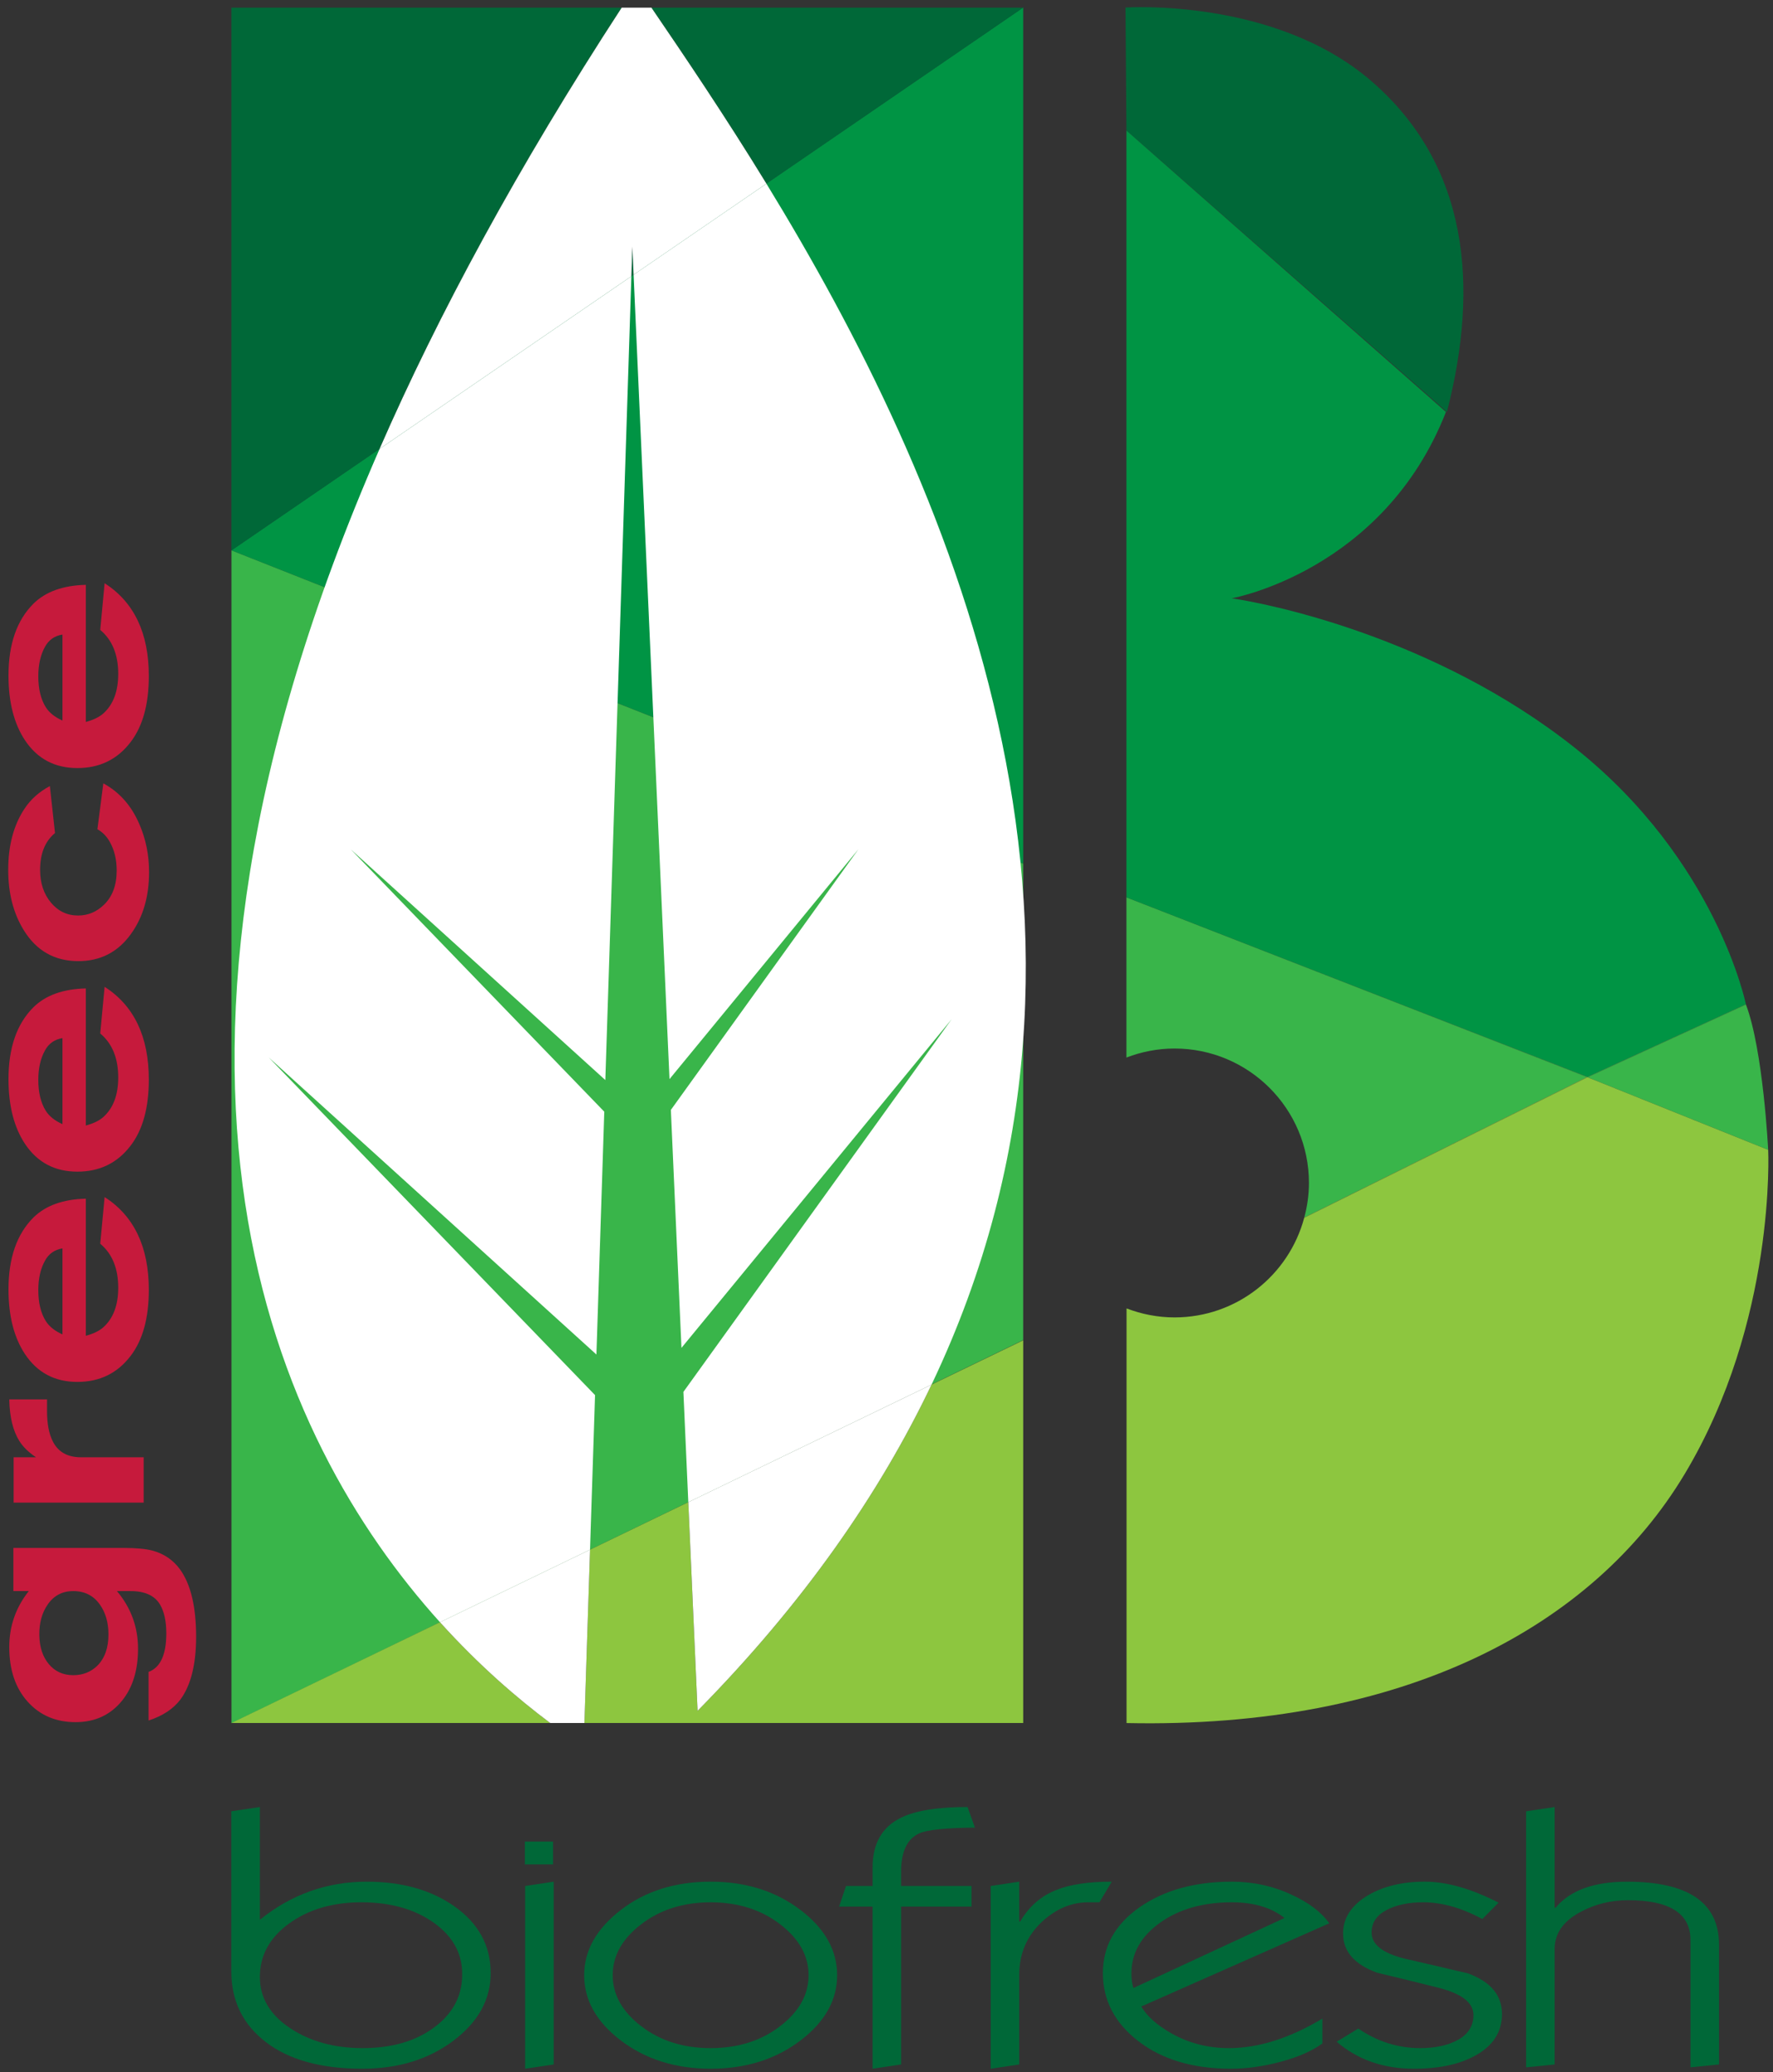 <?xml version="1.0" encoding="utf-8"?>
<!-- Generator: Adobe Illustrator 16.0.0, SVG Export Plug-In . SVG Version: 6.00 Build 0)  -->
<!DOCTYPE svg PUBLIC "-//W3C//DTD SVG 1.1//EN" "http://www.w3.org/Graphics/SVG/1.1/DTD/svg11.dtd">
<svg version="1.1" id="Layer_1" xmlns="http://www.w3.org/2000/svg" xmlns:xlink="http://www.w3.org/1999/xlink" x="0px" y="0px"
	 width="236.06px" height="275.836px" viewBox="0 0 236.06 275.836" enable-background="new 0 0 236.06 275.836"
	 xml:space="preserve">
<rect x="0" y="0" width="236.06" height="275.836" fill="#333333" stroke="none"/>
<g>
	<g>
		<g>
			<path fill="#006838" d="M65.33,262.646c0,3.503-1.648,6.499-4.948,8.99c-3.296,2.495-7.35,3.74-12.153,3.74
				c-5.46,0-9.73-1.173-12.81-3.526c-3.08-2.351-4.621-5.498-4.621-9.441v-21.303l3.802-0.564v15.002
				c4.194-3.375,8.932-5.064,14.217-5.064c4.673,0,8.561,1.087,11.665,3.269C63.713,256.019,65.33,258.984,65.33,262.646z
				 M61.531,263.023c0.086-2.842-1.149-5.182-3.702-7.029c-2.557-1.845-5.801-2.77-9.731-2.77c-3.798,0-7.002,0.939-9.6,2.817
				c-2.598,1.879-3.898,4.253-3.898,7.123c0,2.745,1.332,5.01,3.998,6.792c2.663,1.782,5.897,2.677,9.696,2.677
				c3.843,0,6.999-0.908,9.466-2.722C60.23,268.096,61.486,265.801,61.531,263.023z"/>
			<path fill="#006838" d="M73.719,274.809l-3.802,0.567V251.05l3.802-0.571V274.809z"/>
			<path fill="#006838" d="M111.458,262.928c0,3.282-1.593,6.155-4.783,8.615c-3.32,2.557-7.339,3.833-12.057,3.833
				s-8.736-1.276-12.057-3.833c-3.189-2.46-4.783-5.333-4.783-8.615c0-3.279,1.627-6.177,4.883-8.686
				c3.251-2.508,7.239-3.764,11.957-3.764s8.736,1.28,12.057,3.836C109.865,256.775,111.458,259.648,111.458,262.928z
				 M107.656,262.928c0-2.588-1.267-4.852-3.799-6.789c-2.536-1.944-5.612-2.914-9.239-2.914c-3.626,0-6.706,0.97-9.238,2.914
				c-2.533,1.938-3.802,4.201-3.802,6.789c0,2.587,1.27,4.854,3.802,6.792c2.532,1.944,5.612,2.914,9.238,2.914
				c3.627,0,6.703-0.97,9.239-2.914C106.389,267.782,107.656,265.515,107.656,262.928z"/>
			<path fill="#006838" d="M129.805,243.283c-3.889,0.035-6.359,0.286-7.405,0.761c-1.617,0.727-2.426,2.43-2.426,5.109v1.896h9.373
				v2.742h-9.373v21.017l-3.798,0.567v-21.584h-4.457l0.919-2.742h3.538v-2.464c0-3.187,1.266-5.396,3.798-6.627
				c1.924-0.946,4.872-1.418,8.847-1.418L129.805,243.283z"/>
			<path fill="#006838" d="M148.02,250.479l-1.641,2.746c-0.262,0-0.764,0-1.504,0c-2.229,0-4.283,0.87-6.159,2.604
				c-2.009,1.893-3.015,4.242-3.015,7.054v11.926l-3.801,0.567V251.05l3.801-0.571v5.303h0.131c1.178-2.021,2.795-3.424,4.849-4.216
				C142.471,250.843,144.92,250.479,148.02,250.479z"/>
			<path fill="#006838" d="M176.981,256.019l-25.032,11.075c0.785,1.325,2.141,2.526,4.061,3.6c2.315,1.294,4.852,1.94,7.604,1.94
				c3.93,0,8.08-1.311,12.449-3.929v3.31c-1.396,1.015-3.255,1.823-5.57,2.439c-2.312,0.616-4.521,0.922-6.617,0.922
				c-5.023,0-9.121-1.214-12.283-3.644c-3.17-2.43-4.752-5.461-4.752-9.087c0-3.565,1.627-6.486,4.879-8.757
				c3.256-2.274,7.35-3.41,12.287-3.41c2.842,0,5.502,0.585,7.993,1.751C174.27,253.272,175.932,254.535,176.981,256.019z
				 M171.019,255.31c-1.748-1.391-4.088-2.085-7.013-2.085c-3.844,0-7.033,0.908-9.565,2.722c-2.536,1.816-3.802,4.063-3.802,6.743
				c0,0.758,0.09,1.408,0.265,1.944L171.019,255.31z"/>
			<path fill="#006838" d="M199.977,268.089c0,2.367-1.156,4.197-3.472,5.491c-2.096,1.197-4.849,1.796-8.255,1.796
				c-4.063,0-7.494-1.197-10.287-3.596l2.883-1.751c2.535,1.737,5.285,2.604,8.254,2.604c2.055,0,3.744-0.378,5.079-1.136
				c1.331-0.757,1.999-1.848,1.999-3.269c0-1.61-1.507-2.808-4.521-3.596c-2.752-0.694-5.525-1.373-8.319-2.037
				c-3.015-1.104-4.521-2.838-4.521-5.206c0-2.081,1.114-3.788,3.341-5.112c2.051-1.198,4.562-1.8,7.535-1.8
				c2.926,0,6.201,0.933,9.828,2.794l-2.162,2.178c-2.752-1.482-5.374-2.226-7.865-2.226c-1.961,0-3.6,0.348-4.913,1.042
				c-1.308,0.695-1.965,1.687-1.965,2.979c0,1.611,1.507,2.78,4.521,3.507c2.754,0.63,5.527,1.276,8.324,1.937
				C198.47,263.798,199.977,265.598,199.977,268.089z"/>
			<path fill="#006838" d="M228.873,274.809l-3.799,0.382v-16.946c0-3.537-2.773-5.302-8.324-5.302
				c-2.229,0-4.301,0.502-6.224,1.514c-2.36,1.231-3.538,2.887-3.538,4.972v15.381l-3.801,0.382v-34.085l3.801-0.564v13.393h0.131
				c1.92-2.303,5.09-3.455,9.501-3.455c8.169,0,12.253,2.794,12.253,8.379V274.809z"/>
			<rect x="69.882" y="245.142" fill="#006838" width="3.75" height="3.035"/>
		</g>
		<g>
			<g>
				<g>
					<path fill="#C61A3C" d="M17.384,211.796h-1.813c1.871,2.229,2.806,4.786,2.806,7.67c0,2.835-0.695,5.125-2.087,6.87
						c-1.551,1.938-3.627,2.907-6.228,2.907c-2.623,0-4.75-0.908-6.382-2.726c-1.631-1.817-2.447-4.24-2.447-7.27
						c0-2.787,0.868-5.271,2.601-7.452H1.781v-5.743h14.646c1.711,0,3.011,0.122,3.901,0.363c1.505,0.413,2.714,1.236,3.627,2.472
						c1.438,1.987,2.156,4.98,2.156,8.979c0,3.684-0.696,6.47-2.087,8.36c-0.958,1.261-2.373,2.193-4.243,2.799v-6.47
						c1.574-0.582,2.361-2.29,2.361-5.126c0-1.599-0.274-2.871-0.821-3.816C20.612,212.402,19.3,211.796,17.384,211.796z
						 M5.237,217.648c0.023,1.6,0.445,2.89,1.266,3.871s1.905,1.472,3.25,1.472c1.278,0,2.35-0.424,3.217-1.271
						c0.981-0.994,1.471-2.375,1.471-4.145c0-1.574-0.376-2.896-1.129-3.962c-0.843-1.211-2.03-1.817-3.559-1.817
						c-1.459,0-2.601,0.606-3.422,1.817C5.579,214.704,5.214,216.049,5.237,217.648z"/>
					<path fill="#C61A3C" d="M1.815,193.985h2.977c-1.004-0.678-1.745-1.405-2.224-2.181c-0.844-1.357-1.289-3.199-1.335-5.525h5.03
						c0,0.679,0,1.199,0,1.563c0,1.672,0.251,3.005,0.753,3.998c0.708,1.43,1.962,2.145,3.764,2.145h8.349v6.034H1.815V193.985z"/>
					<path fill="#C61A3C" d="M11.43,159.562v18.247c1.004-0.266,1.779-0.642,2.327-1.126c1.323-1.188,1.984-2.944,1.984-5.271
						c0-2.567-0.798-4.519-2.395-5.852l0.582-6.216c3.924,2.521,5.886,6.64,5.886,12.358c0,3.757-0.81,6.688-2.43,8.797
						c-1.756,2.303-4.118,3.453-7.083,3.453c-3.011,0-5.338-1.236-6.98-3.708c-1.459-2.204-2.19-5.076-2.19-8.614
						c0-4.168,1.107-7.354,3.319-9.56C6.07,160.472,8.396,159.636,11.43,159.562z M8.316,177.628v-11.449
						c-1.049,0.169-1.825,0.715-2.327,1.636c-0.593,1.066-0.89,2.375-0.89,3.925c0,1.673,0.331,3.042,0.993,4.107
						C6.549,176.574,7.29,177.168,8.316,177.628z"/>
					<path fill="#C61A3C" d="M11.43,131.574v18.247c1.004-0.266,1.779-0.642,2.327-1.126c1.323-1.188,1.984-2.944,1.984-5.271
						c0-2.567-0.798-4.519-2.395-5.852l0.582-6.216c3.924,2.521,5.886,6.64,5.886,12.358c0,3.757-0.81,6.688-2.43,8.797
						c-1.756,2.303-4.118,3.453-7.083,3.453c-3.011,0-5.338-1.236-6.98-3.708c-1.459-2.204-2.19-5.076-2.19-8.614
						c0-4.168,1.107-7.354,3.319-9.56C6.07,132.483,8.396,131.647,11.43,131.574z M8.316,149.64V138.19
						c-1.049,0.169-1.825,0.715-2.327,1.636c-0.593,1.066-0.89,2.375-0.89,3.925c0,1.673,0.331,3.042,0.993,4.107
						C6.549,148.586,7.29,149.18,8.316,149.64z"/>
					<path fill="#C61A3C" d="M12.97,110.383l0.787-6.106c2.145,1.163,3.741,2.968,4.791,5.415c0.867,1.987,1.3,4.12,1.3,6.397
						c0,3.248-0.798,5.986-2.396,8.215c-1.733,2.424-4.072,3.636-7.015,3.636c-3.17,0-5.6-1.382-7.289-4.145
						c-1.369-2.229-2.053-4.895-2.053-7.996c0-3.271,0.73-5.998,2.19-8.179c0.821-1.236,1.939-2.229,3.354-2.98l0.685,6.252
						c-1.323,1.09-1.985,2.726-1.985,4.907c0,1.744,0.479,3.192,1.437,4.344c0.958,1.15,2.167,1.727,3.627,1.727
						c1.3,0,2.441-0.473,3.422-1.418c1.141-1.091,1.711-2.617,1.711-4.58c0-1.454-0.308-2.726-0.924-3.816
						C14.202,111.327,13.654,110.771,12.97,110.383z"/>
					<path fill="#C61A3C" d="M11.43,77.851v18.247c1.004-0.266,1.779-0.642,2.327-1.126c1.323-1.188,1.984-2.944,1.984-5.271
						c0-2.567-0.798-4.519-2.395-5.852l0.582-6.216c3.924,2.521,5.886,6.64,5.886,12.358c0,3.757-0.81,6.688-2.43,8.797
						c-1.756,2.303-4.118,3.453-7.083,3.453c-3.011,0-5.338-1.236-6.98-3.708c-1.459-2.204-2.19-5.076-2.19-8.614
						c0-4.168,1.107-7.354,3.319-9.56C6.07,78.76,8.396,77.924,11.43,77.851z M8.316,95.916V84.467
						c-1.049,0.169-1.825,0.715-2.327,1.636c-0.593,1.066-0.89,2.375-0.89,3.925c0,1.673,0.331,3.042,0.993,4.107
						C6.549,94.862,7.29,95.456,8.316,95.916z"/>
				</g>
			</g>
			<polygon fill="#009444" points="136.229,0.994 30.802,73.262 136.229,114.954 			"/>
			<polygon fill="#39B54A" points="30.819,73.269 30.819,229.383 136.229,178.386 136.229,114.965 			"/>
			<g>
				<polygon fill="none" points="126.705,135.668 90.731,179.422 89.32,147.745 114.294,113.041 89.138,143.645 84.358,36.574 
					84.062,36.776 80.595,143.771 46.713,113.068 80.454,147.982 79.407,180.307 35.785,140.764 79.225,185.708 78.558,206.285 
					91.643,199.962 90.989,185.281 				"/>
				<polygon fill="#006838" points="84.19,32.821 84.062,36.776 84.358,36.574 				"/>
				<path fill="#006838" d="M30.809,1.019v72.261l19.73-13.524C58.37,41.839,68.918,22.299,82.777,1.019H30.809z"/>
				<path fill="#006838" d="M136.229,1.019h-49.5c4.443,6.518,9.792,14.413,15.314,23.433L136.229,1.019z"/>
				<path fill="#8DC63F" d="M58.579,215.939l-27.77,13.419h42.45C68.956,226.141,63.792,221.72,58.579,215.939z"/>
				<path fill="#8DC63F" d="M92.878,227.734l-1.236-27.772l-13.085,6.323l-0.749,23.073h58.423v-50.944l-12.205,5.898
					C117.108,198.834,106.998,213.399,92.878,227.734z"/>
				<path fill="#FFFFFF" d="M79.225,185.708l-43.44-44.944l43.623,39.543l1.046-32.324l-33.741-34.914l33.882,30.703l3.468-106.995
					L50.539,59.755c-36.58,83.688-13.846,131.915,8.04,156.185l19.979-9.654L79.225,185.708z"/>
				<path fill="#FFFFFF" d="M89.138,143.645l25.156-30.604L89.32,147.745l1.411,31.677l35.974-43.754l-35.716,49.613l0.653,14.681
					l32.385-15.649c28.979-60.821,1.89-120.862-21.984-159.861L84.358,36.574L89.138,143.645z"/>
				<path fill="#FFFFFF" d="M84.19,32.821l0.167,3.753l17.685-12.123c-5.521-9.02-10.871-16.915-15.314-23.433h-3.952
					c-13.859,21.28-24.407,40.82-32.238,58.736l33.523-22.979L84.19,32.821z"/>
				<path fill="#FFFFFF" d="M58.579,215.939c5.213,5.78,10.376,10.201,14.68,13.419h4.55l0.749-23.073L58.579,215.939z"/>
				<path fill="#FFFFFF" d="M92.878,227.734c14.119-14.335,24.23-28.9,31.149-43.422l-32.385,15.649L92.878,227.734z"/>
			</g>
		</g>
	</g>
	<g>
		<path fill="#006838" d="M182.598,10.804c-12.899-11.162-32.746-9.8-32.746-9.8l0.124,16.372l42.67,37.46
			C196.988,37.966,195.498,21.966,182.598,10.804z"/>
		<path fill="#009444" d="M232.445,133.683c0.006,0.011,0.009,0.024,0.014,0.038c-0.01-0.052-3.869-19.121-22.699-34.109
			c-18.852-15.005-41.428-19.348-45.77-19.967c0,0,20.219-3.6,28.527-24.809l-42.542-37.46v102.082l2.522,0.981l58.857,22.908
			L232.445,133.683z"/>
		<path fill="#39B54A" d="M174.275,157.47c0,1.593-0.229,3.127-0.62,4.597l37.649-18.694l0.004-0.003l-58.811-22.93l-2.522-0.981
			v21.316c1.99-0.764,4.145-1.201,6.405-1.201C166.263,139.573,174.275,147.587,174.275,157.47z"/>
		<polygon fill="#39B54A" points="211.355,143.348 152.498,120.439 211.309,143.369 		"/>
		<path fill="#39B54A" d="M211.373,143.396l-0.003-0.004l-0.005,0.004l24.053,9.665c0,0-0.658-13.268-2.959-19.341v0.004
			L211.373,143.396z"/>
		<path fill="#39B54A" d="M211.355,143.348l0.06,0.024l-0.045,0.021l0.003,0.004l21.086-9.672v-0.004
			c-0.005-0.014-0.008-0.027-0.014-0.038L211.355,143.348z"/>
		<polygon fill="#39B54A" points="211.309,143.369 211.305,143.372 211.365,143.396 211.37,143.393 		"/>
		<polygon fill="#39B54A" points="211.415,143.372 211.355,143.348 211.309,143.369 211.37,143.393 		"/>
		<path fill="#8DC63F" d="M235.418,153.062l-24.053-9.665l-37.721,18.711c-2.045,7.632-8.988,13.258-17.264,13.258
			c-2.254,0-4.4-0.438-6.389-1.197v55.194c36.831,0.771,62.084-12.772,74.305-33.143
			C236.52,175.854,235.418,153.062,235.418,153.062z"/>
		<path fill="#8DC63F" d="M173.655,162.066c-0.003,0.014-0.005,0.027-0.011,0.041l37.721-18.711l-0.061-0.024L173.655,162.066z"/>
	</g>
</g>
</svg>
